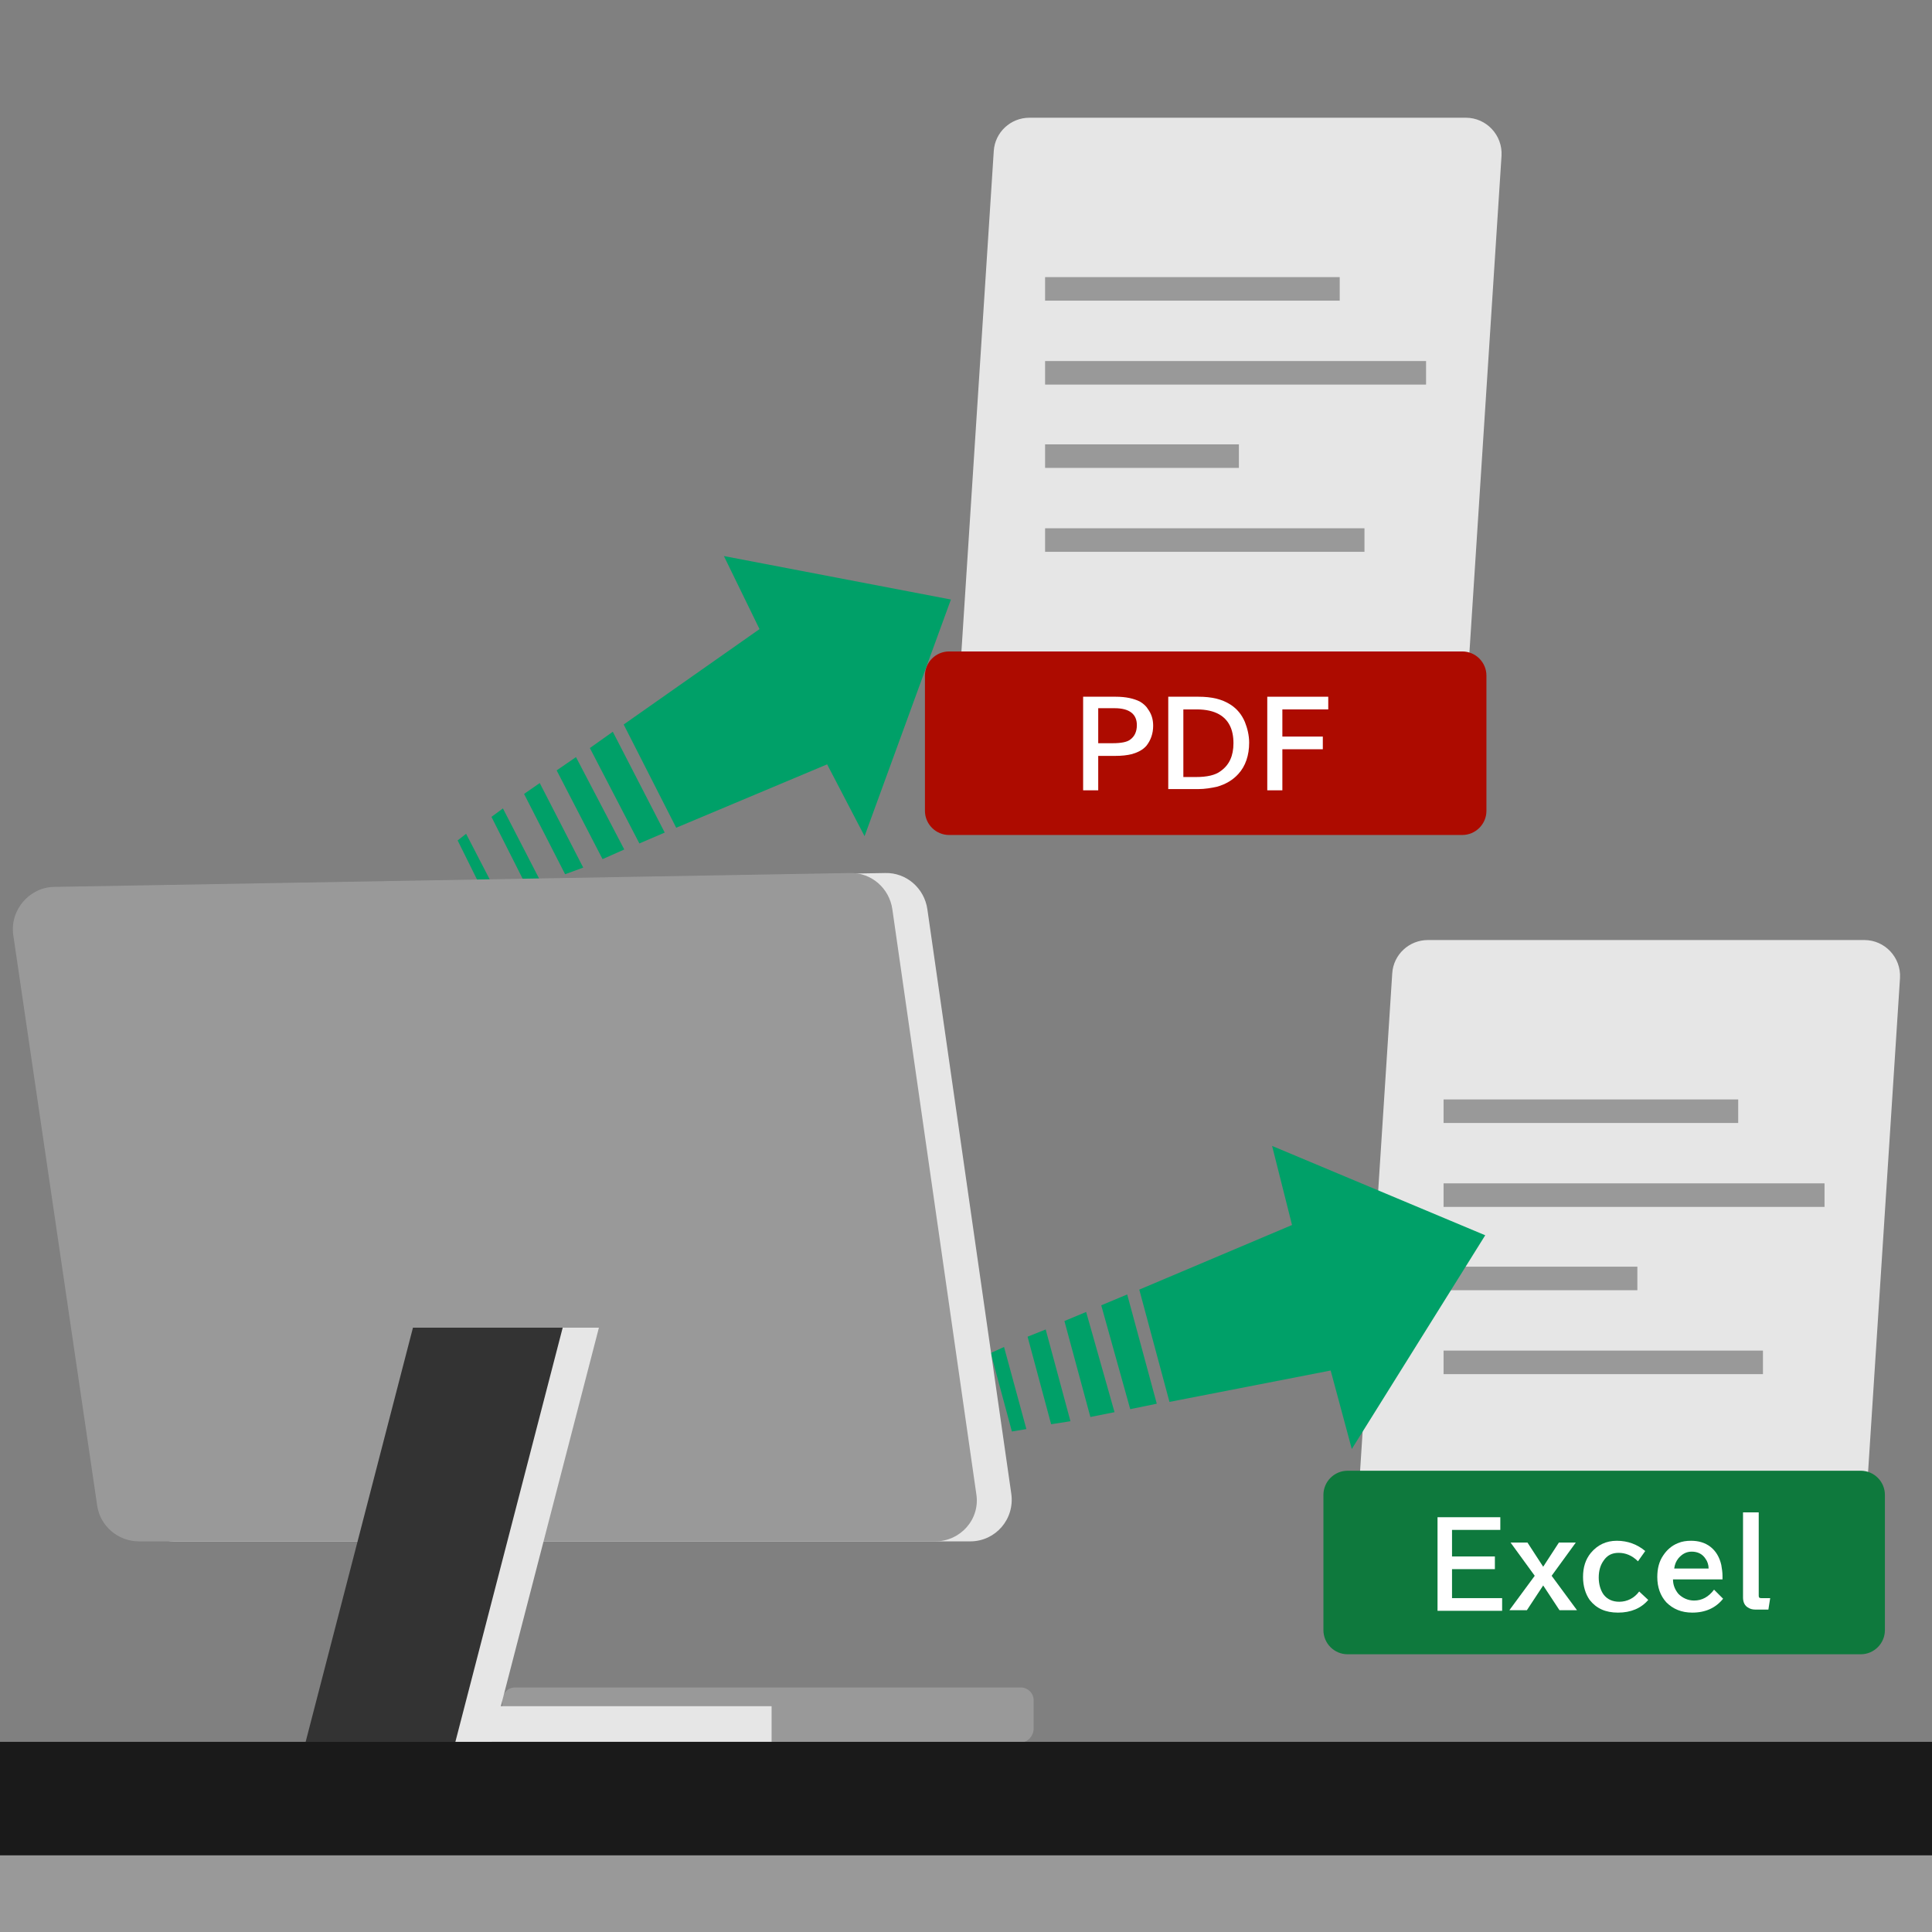 <?xml version="1.0" encoding="utf-8"?>
<!-- Generator: Adobe Illustrator 26.5.0, SVG Export Plug-In . SVG Version: 6.00 Build 0)  -->
<svg version="1.1" id="レイヤー_4" xmlns="http://www.w3.org/2000/svg" xmlns:xlink="http://www.w3.org/1999/xlink" x="0px"
	 y="0px" viewBox="0 0 320 320" style="enable-background:new 0 0 320 320;" xml:space="preserve">
<rect x="0" y="0" width="320" height="320" fill="#808080" stroke="none"/>
<style type="text/css">
	.st0{fill:#E6E6E6;}
	.st1{fill:#999999;}
	.st2{fill:#AD0B00;}
	.st3{fill:#FFFFFF;}
	.st4{fill:#0E793D;}
	.st5{fill-rule:evenodd;clip-rule:evenodd;fill:#00A068;}
	.st6{fill:#333333;}
	.st7{fill:#1A1A1A;}
</style>
<g>
	<g>
		<g>
			<path class="st0" d="M164.6,122.6h72.3c3.1,0,5.7-2.4,5.9-5.5l5.9-91.3c0.2-3.4-2.5-6.3-5.9-6.3h-72.3c-3.1,0-5.7,2.4-5.9,5.5
				l-5.9,91.3C158.5,119.8,161.2,122.6,164.6,122.6z"/>
		</g>
		<g>
			<rect x="173.1" y="45.9" class="st1" width="48.8" height="3.9"/>
			<rect x="173.1" y="59.8" class="st1" width="63.1" height="3.9"/>
			<rect x="173.1" y="73.6" class="st1" width="32.1" height="3.9"/>
			<rect x="173.1" y="87.5" class="st1" width="52.9" height="3.9"/>
		</g>
	</g>
	<g>
		<path class="st2" d="M242.2,138.3h-85c-2.2,0-4-1.8-4-4v-22.4c0-2.2,1.8-4,4-4h85c2.2,0,4,1.8,4,4v22.4
			C246.2,136.5,244.4,138.3,242.2,138.3z"/>
		<g>
			<path class="st3" d="M179.4,115.4h5.4c1.7,0,3,0.3,4,0.8c0.5,0.3,1,0.7,1.3,1.2c0.6,0.8,0.9,1.7,0.9,2.8c0,1.3-0.4,2.4-1.1,3.3
				c-0.6,0.7-1.4,1.1-2.4,1.4c-0.8,0.2-1.7,0.3-2.8,0.3h-2.8v5.7h-2.5L179.4,115.4L179.4,115.4z M181.9,117.4v5.7h2.4
				c1.4,0,2.4-0.2,2.9-0.6c0.7-0.5,1.1-1.3,1.1-2.4c0-1.8-1.2-2.8-3.7-2.8h-2.7V117.4z"/>
			<path class="st3" d="M193.5,115.4h5c2.2,0,3.9,0.4,5.3,1.3c1.1,0.7,1.9,1.7,2.4,2.9c0.4,1,0.7,2.2,0.7,3.4c0,2.1-0.6,3.9-1.8,5.2
				c-0.9,1-2.1,1.7-3.5,2.1c-0.9,0.2-2,0.4-3.2,0.4h-4.9V115.4z M196,117.5v11.2h2.1c1.8,0,3.2-0.3,4.1-1c1.4-1,2.1-2.5,2.1-4.6
				c0-2.3-0.8-3.9-2.4-4.8c-0.9-0.5-2.1-0.8-3.7-0.8C198.2,117.5,196,117.5,196,117.5z"/>
			<path class="st3" d="M209.9,115.4H220v2.1h-7.6v4.5h6.7v2.1h-6.7v6.8h-2.5V115.4z"/>
		</g>
	</g>
</g>
<g>
	<g>
		<g>
			<path class="st0" d="M230.6,258.8h72.3c3.1,0,5.7-2.4,5.9-5.5l5.9-91.3c0.2-3.4-2.5-6.3-5.9-6.3h-72.3c-3.1,0-5.7,2.4-5.9,5.5
				l-5.9,91.3C224.5,256,227.2,258.8,230.6,258.8z"/>
		</g>
		<g>
			<rect x="239.1" y="182.1" class="st1" width="48.8" height="3.9"/>
			<rect x="239.1" y="196" class="st1" width="63.1" height="3.9"/>
			<rect x="239.1" y="209.8" class="st1" width="32.1" height="3.9"/>
			<rect x="239.1" y="223.7" class="st1" width="52.9" height="3.9"/>
		</g>
	</g>
	<g>
		<path class="st4" d="M308.2,274h-85c-2.2,0-4-1.8-4-4v-22.4c0-2.2,1.8-4,4-4h85c2.2,0,4,1.8,4,4V270
			C312.2,272.2,310.4,274,308.2,274z"/>
		<g>
			<path class="st3" d="M238.1,251.3h10.4v2.1h-8v4.4h7.1v2.1h-7.1v4.8h8.3v2.1h-10.7V251.3z"/>
			<path class="st3" d="M250.2,255.5h2.8l2.6,4l2.6-4h2.8l-4,5.5l4.2,5.7h-2.9l-2.7-4.1l-2.7,4.1H250l4.2-5.7L250.2,255.5z"/>
			<path class="st3" d="M273,265c-1.2,1.4-2.9,2.1-5,2.1s-3.6-0.7-4.7-2.1c-0.7-1-1.1-2.3-1.1-3.8c0-1.6,0.4-2.9,1.3-4
				c1.1-1.3,2.5-2,4.3-2s3.4,0.6,4.7,1.7l-1.2,1.7c-1-1-2.1-1.4-3.2-1.4s-1.9,0.4-2.5,1.3c-0.5,0.7-0.8,1.6-0.8,2.8
				c0,1.1,0.3,2.1,0.8,2.8c0.6,0.8,1.5,1.2,2.6,1.2c1.3,0,2.5-0.6,3.3-1.7L273,265z"/>
			<path class="st3" d="M285.5,261.6h-8.4c0,1,0.4,1.8,0.9,2.4c0.7,0.7,1.6,1.1,2.6,1.1c1.3,0,2.4-0.6,3.3-1.8l1.5,1.5
				c-1.2,1.5-2.9,2.3-5.1,2.3c-1.8,0-3.2-0.6-4.3-1.7c-1-1.1-1.5-2.5-1.5-4.2c0-1.4,0.3-2.6,1-3.6c0.6-0.9,1.4-1.6,2.4-2
				c0.7-0.3,1.4-0.4,2.2-0.4c1.2,0,2.3,0.3,3.2,1c0.9,0.7,1.5,1.7,1.8,3c0.1,0.6,0.2,1.2,0.2,1.8v0.6L285.5,261.6L285.5,261.6z
				 M283,259.8c0-0.6-0.2-1.2-0.5-1.6c-0.5-0.8-1.3-1.2-2.3-1.2c-0.9,0-1.6,0.4-2.2,1.1c-0.4,0.5-0.6,1-0.7,1.7H283z"/>
			<path class="st3" d="M288.8,250.5h2.5v13.8c0,0.3,0.1,0.4,0.4,0.4h1.5l-0.3,1.9h-2.1c-0.5,0-0.9-0.1-1.2-0.3
				c-0.6-0.3-0.9-0.9-0.9-1.7v-14.1L288.8,250.5L288.8,250.5z"/>
		</g>
	</g>
</g>
<g>
	<polygon class="st5" points="167.6,237.1 170,236.7 166.3,223.1 164.1,224.1 	"/>
	<polygon class="st5" points="179.9,217.3 176.3,218.8 180.6,234.7 184.6,233.9 	"/>
	<polygon class="st5" points="173.2,220.2 170.2,221.4 174.1,235.9 177.3,235.4 	"/>
	<polygon class="st5" points="186.7,214.4 182.4,216.2 187.2,233.4 191.6,232.5 	"/>
	<polygon class="st5" points="214,202.9 188.7,213.6 193.7,232.2 220.4,227 223.9,240 246,204.6 210.7,189.8 	"/>
	<polygon class="st5" points="159.4,225.9 157.8,226.7 160.9,238.5 162.7,238.1 	"/>
</g>
<g>
	<polygon class="st5" points="87.5,147.4 89.8,146.5 83.3,133.9 81.4,135.3 	"/>
	<polygon class="st5" points="95.4,125.4 92.2,127.6 99.8,142.3 103.4,140.7 	"/>
	<polygon class="st5" points="89.4,129.7 86.8,131.5 93.6,144.8 96.6,143.7 	"/>
	<polygon class="st5" points="101.5,121.2 97.7,123.9 105.9,139.7 110.1,137.9 	"/>
	<polygon class="st5" points="125.8,104.2 103.3,120 112,137.1 137,126.6 143.2,138.5 157.5,99.3 119.9,92.1 	"/>
	<polygon class="st5" points="77.2,138.1 75.8,139.2 81.2,150.1 83,149.3 	"/>
</g>
<g>
	<g>
		<g id="XMLID_348_">
			<g id="XMLID_349_">
				<g id="XMLID_350_">
					<g id="XMLID_351_">
						<path id="XMLID_00000165925039022501651760000011876811359479823782_" class="st1" d="M169.1,288.6H85.3
							c-1.1,0-2.1-0.9-2.1-2.1v-4.9c0-1.1,0.9-2.1,2.1-2.1h83.8c1.1,0,2.1,0.9,2.1,2.1v4.9C171.1,287.6,170.2,288.6,169.1,288.6z"/>
					</g>
				</g>
			</g>
		</g>
		<g>
			<g id="XMLID_25_">
				<g id="XMLID_54_">
					<g id="XMLID_57_">
						<g id="XMLID_60_">
							<path id="XMLID_61_" class="st0" d="M160.7,255.3H28.8c-3.4,0-6.4-2.5-6.9-5.9L8,154.9c-0.6-4.1,2.6-7.9,6.7-8l131.9-2.3
								c3.5-0.1,6.5,2.5,7,6l13.9,96.8C168.1,251.6,164.9,255.3,160.7,255.3z"/>
						</g>
					</g>
				</g>
			</g>
			<g id="XMLID_53_">
				<g id="XMLID_355_">
					<g id="XMLID_1443_">
						<g id="XMLID_1444_">
							<path id="XMLID_1598_" class="st1" d="M154.9,255.3H23c-3.4,0-6.4-2.5-6.9-5.9L2.2,154.9c-0.6-4.1,2.6-7.9,6.7-8l131.9-2.3
								c3.5-0.1,6.5,2.5,7,6l13.9,96.8C162.4,251.6,159.1,255.3,154.9,255.3z"/>
						</g>
					</g>
				</g>
			</g>
			<polygon class="st0" points="56.6,288.6 81.4,288.6 99.2,219.9 74.4,219.9 			"/>
			<rect x="75.6" y="282.6" class="st0" width="52.2" height="5.9"/>
			<polygon class="st6" points="50.6,288.6 75.4,288.6 93.2,219.9 68.4,219.9 			"/>
		</g>
		<g>
			<g>
				<g id="XMLID_00000103986869133715137210000018121938937163532201_">
					<path id="XMLID_00000175324619194295818120000017629359529581656468_" class="st1" d="M407,331.7H-3.4c-2.7,0-4.8-6.9-4.8-15.5
						s2.2-15.5,4.8-15.5H407c2.7,0,4.8,6.9,4.8,15.5S409.7,331.7,407,331.7z"/>
				</g>
			</g>
			<g id="XMLID_1529_">
				<path id="XMLID_353_" class="st7" d="M407.3,307.3H-3c-2.7,0-4.8-4.2-4.8-9.4c0-5.2,2.2-9.4,4.8-9.4h410.3
					c2.7,0,4.8,4.2,4.8,9.4C412.2,303.1,410,307.3,407.3,307.3z"/>
			</g>
		</g>
	</g>
</g>
</svg>
